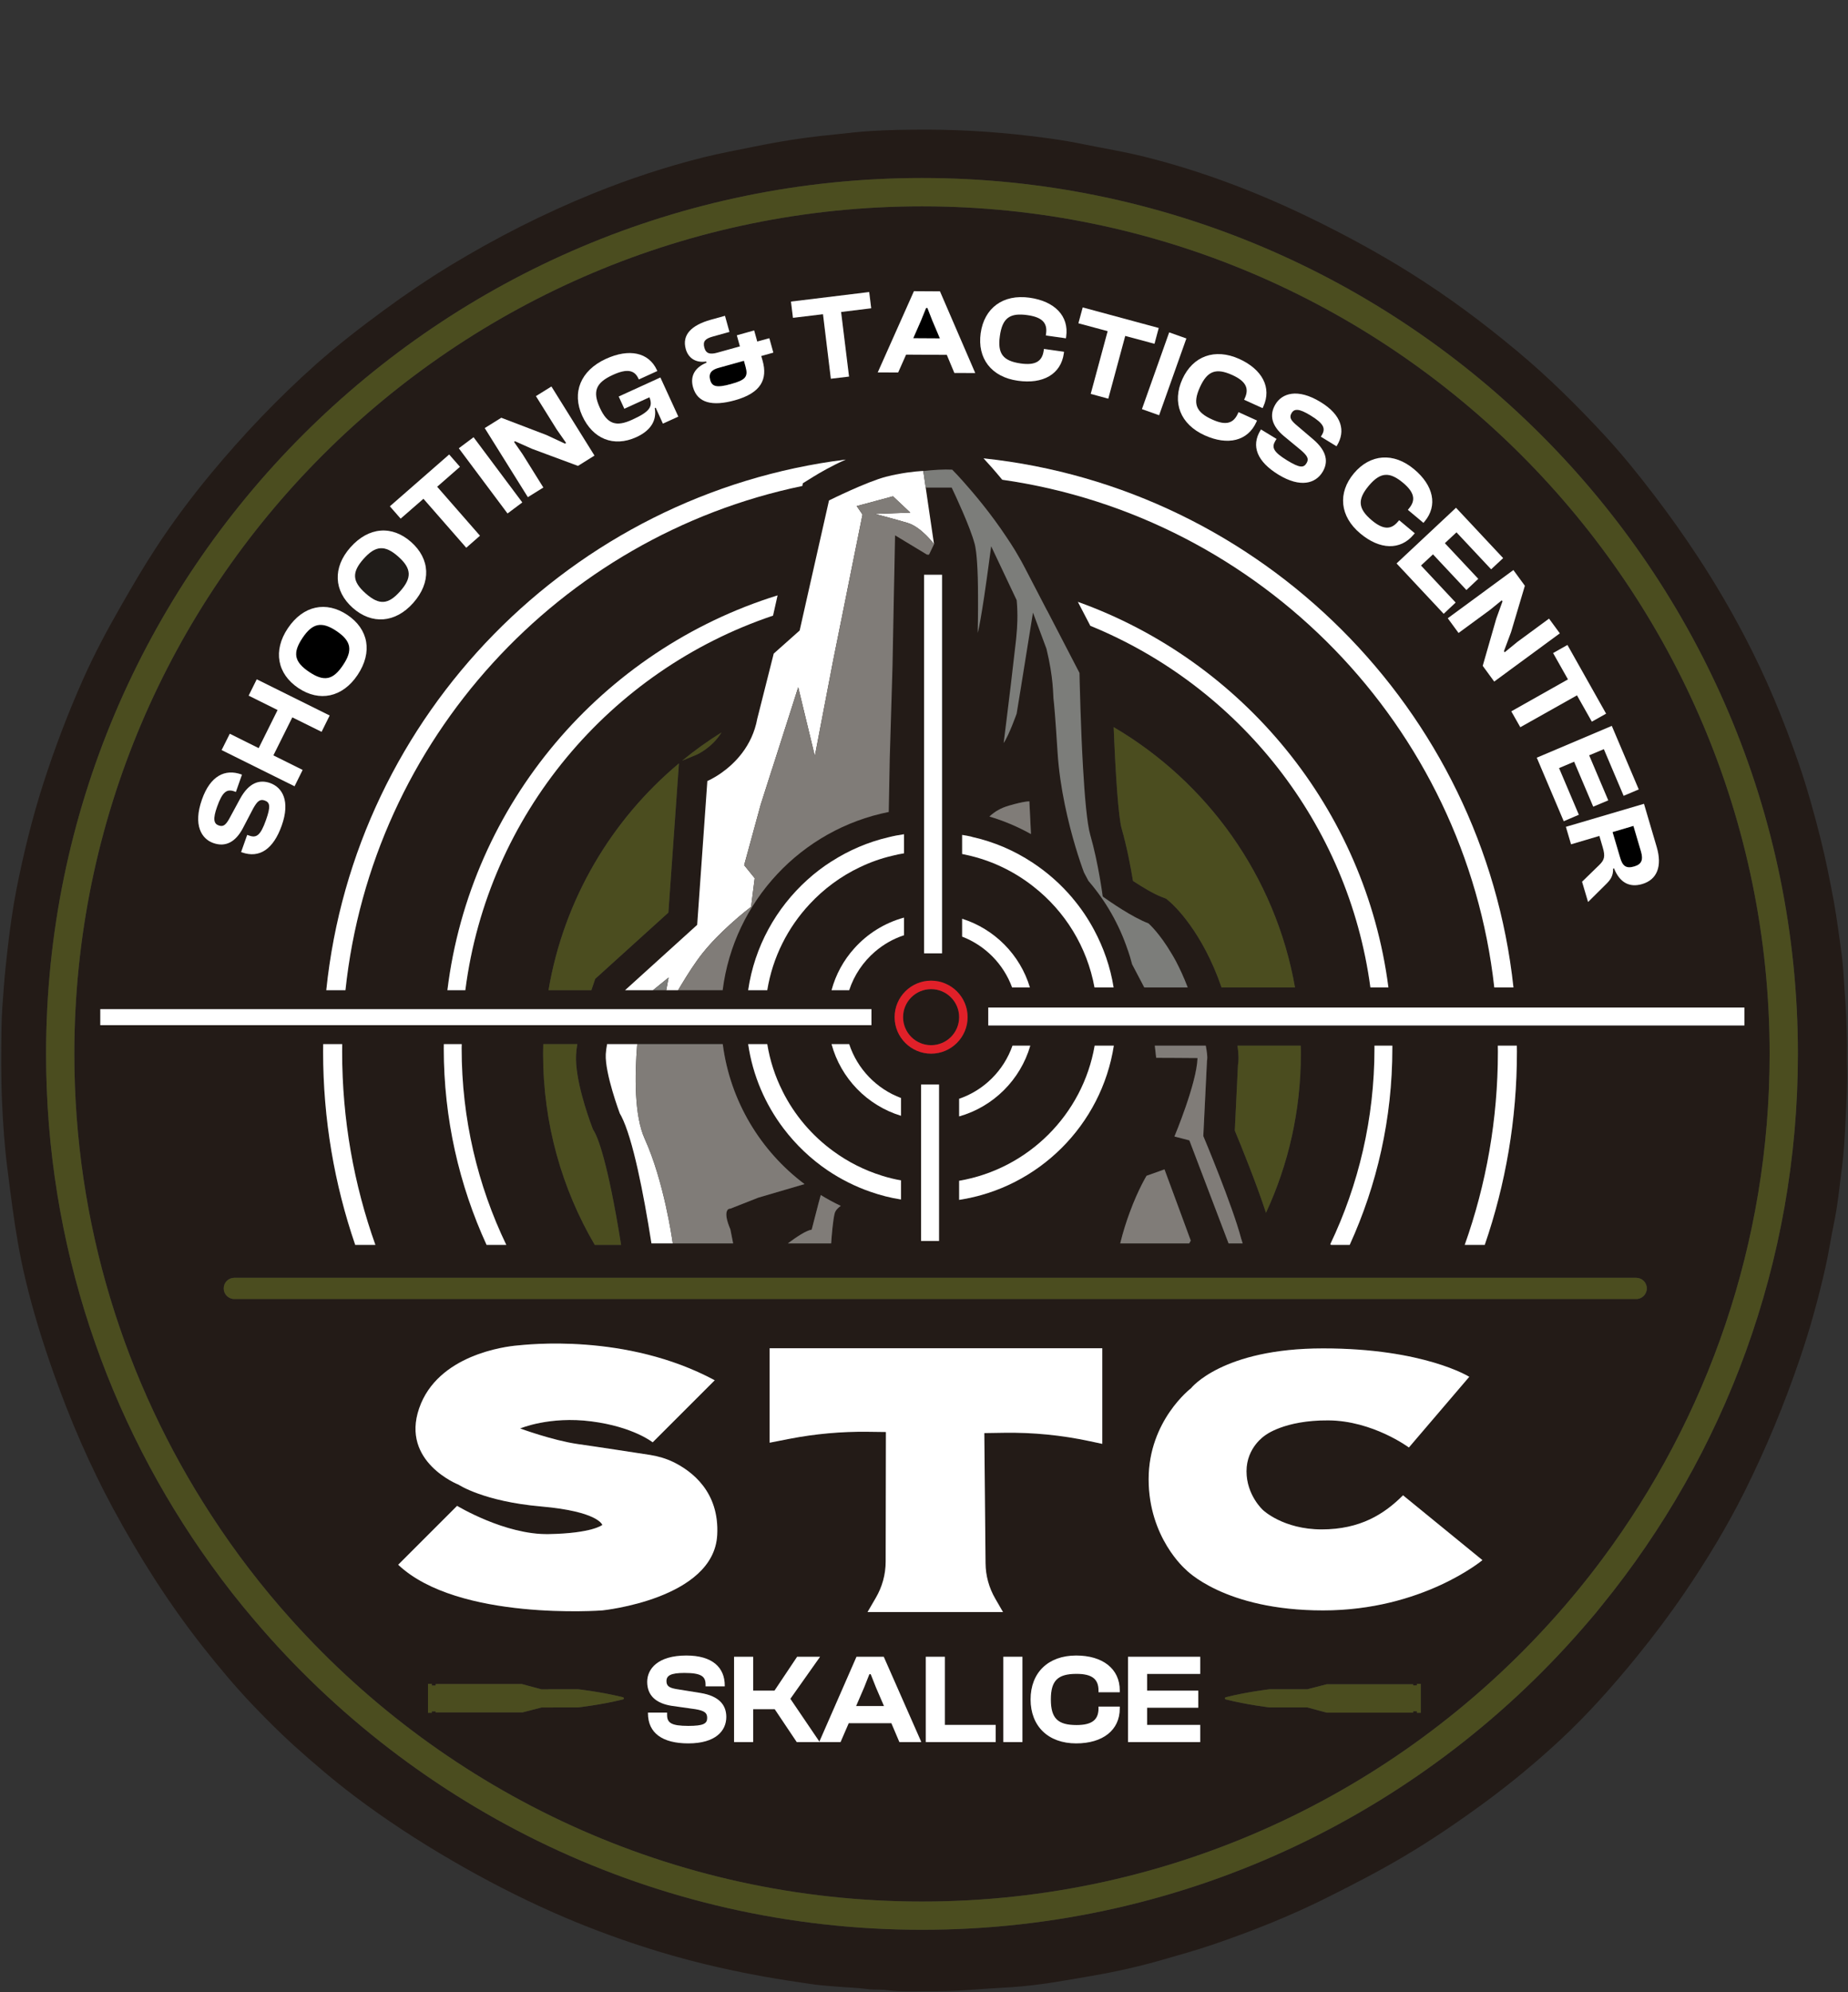 <svg xmlns="http://www.w3.org/2000/svg" xmlns:xlink="http://www.w3.org/1999/xlink" xmlns:serif="http://www.serif.com/" width="100%" height="100%" viewBox="0 0 1000 1078" xml:space="preserve" style="fill-rule:evenodd;clip-rule:evenodd;stroke-linejoin:round;stroke-miterlimit:2;"><rect x="0" y="0" width="1000" height="1078" fill="#333333" stroke="none"/><rect id="Kruhov&#xE9;-logo-pln&#xE1;-barva--zelen&#xE1;-" serif:id="Kruhov&#xE9; logo pln&#xE1; barva (zelen&#xE1;)" x="0.666" y="0.178" width="998.883" height="1077.49" style="fill:none;"></rect><g id="Vrstva-1" serif:id="Vrstva 1"></g><g><path d="M867.055,868.497c-2.25,2.875 -4.625,5.708 -7.042,8.5c-86.958,102.333 -216.583,167.333 -361.083,167.333c-144.542,0 -274.125,-65 -361.084,-167.333c-8.291,-9.667 -16.125,-19.667 -23.541,-30c-56.209,-77.917 -89.375,-173.5 -89.375,-276.667c-0,-261.333 212.625,-474 474,-474c261.333,0 473.958,212.667 473.958,474c-0,112.875 -39.667,216.667 -105.833,298.167m132.375,-292c-0.125,-3.417 -0,-6.834 -0,-10.25l0.041,-0c-0.125,-5.584 -0.25,-11.125 -0.458,-16.709c-0.25,-5 -0.583,-10 -0.958,-15c-0.417,-6.083 -0.667,-12.166 -1.5,-18.208c-1.334,-9.375 -2.459,-18.792 -4.167,-28.167c-2.125,-11.458 -4.375,-22.875 -7.208,-34.208c-3.5,-13.917 -7.334,-27.708 -12,-41.25c-8.084,-23.417 -17.542,-46.25 -29.042,-68.167c-7.75,-14.791 -16.167,-29.208 -25.333,-43.125c-7.375,-11.25 -15.125,-22.208 -23.292,-32.916c-8.583,-11.25 -17.458,-22.334 -27.083,-32.75c-14.959,-16.167 -30.625,-31.709 -47.625,-45.875c-18.334,-15.292 -37.459,-29.542 -57.709,-42.209c-16.416,-10.291 -33.416,-19.541 -50.791,-28.125c-29.959,-14.791 -60.959,-26.75 -93.459,-34.833c-10.583,-2.625 -21.333,-4.375 -32,-6.542c-12.291,-2.541 -24.708,-4.166 -37.208,-5.458c-10.667,-1.083 -21.375,-1.875 -32.125,-2.25c-10.542,-0.417 -21.167,-0.333 -31.75,-0.167c-4.625,0.084 -9.292,0.334 -13.958,0.584c-6.792,0.375 -13.542,1.208 -20.292,1.916c-5,0.5 -10,1.042 -14.958,1.709c-9.584,1.25 -19.125,2.958 -28.584,4.875c-9.125,1.875 -18.291,3.541 -27.333,5.791c-20.333,5.084 -40.208,11.667 -59.667,19.542c-26.833,10.875 -52.541,23.958 -77.25,38.958c-12.375,7.542 -24.416,15.709 -36.125,24.334c-12.583,9.208 -24.875,18.791 -36.583,29.125c-20.542,18.291 -39.458,38.166 -57,59.333c-10.75,13 -20.833,26.5 -30.042,40.667c-6.375,9.75 -12.208,19.833 -18.041,29.958c-7.667,13.333 -14.959,26.917 -21.209,41.042c-8.083,18.208 -15.125,36.791 -21.25,55.791c-6.041,18.75 -10.708,37.875 -14.541,57.209c-2.125,10.916 -3.625,21.916 -4.875,32.916c-0.75,6.584 -1.459,13.167 -1.959,19.792c-0.583,7.5 -1.208,15 -1.291,22.542c-0.167,13.291 -0.292,26.583 0.291,39.875c0.542,11.958 1.334,23.958 2.875,35.875c0.917,7.083 1.75,14.208 2.75,21.291c1.792,12.959 3.917,25.834 6.959,38.584c4.083,17.25 9.333,34.166 15.25,50.875c8.916,25.208 19.458,49.708 32.166,73.291c14.084,26.084 29.875,51.042 48.167,74.375c8.792,11.167 17.833,22.042 27.625,32.292c7.208,7.5 14.542,14.875 22.25,21.875c10.542,9.458 21.333,18.708 32.625,27.25c16.875,12.75 34.625,24.333 52.917,34.958c17.833,10.375 36.125,19.834 55,28.167c15.75,6.958 31.833,13.042 48.166,18.333c21.459,7 43.375,12.25 65.584,16.25c8.25,1.459 16.583,2.75 24.875,3.959c4.458,0.666 8.916,1.041 13.375,1.375c5.875,0.541 11.833,0.625 17.666,1.416c3.584,0.5 7.167,0.084 10.709,0.584c7.166,0.958 14.375,0.625 21.5,0.583c6.958,0 13.958,0 20.958,-0.583c8.375,-0.625 16.792,-1.084 25.167,-1.625c14.541,-0.959 28.791,-3.625 43.041,-6.084c13.042,-2.25 26,-5.125 38.709,-8.833c8.791,-2.542 17.625,-4.958 26.291,-7.917c21.542,-7.333 42.667,-15.708 63.042,-25.958c13.792,-6.917 27.458,-13.958 40.75,-21.833c15.167,-8.959 29.667,-18.875 43.833,-29.25c14.334,-10.542 28,-21.875 41,-33.959c15,-13.958 28.542,-29.25 41.459,-45.125c9.041,-11.125 17.666,-22.583 25.75,-34.458c12.041,-17.667 23.083,-35.917 32.625,-55.042c11.5,-23.166 21.375,-46.958 29.708,-71.458c5.583,-16.292 10.125,-32.875 13.917,-49.667c1.791,-7.875 2.916,-15.875 4.583,-23.75c2.042,-9.666 2.958,-19.458 4.208,-29.208c1.209,-9.042 1.709,-18.208 2.125,-27.292c0.417,-9.708 1.084,-19.375 0.709,-29.041" style="fill:#231b17;fill-rule:nonzero;"></path><path d="M216.513,319.997c-6.417,7.25 -11.333,7.625 -18.667,1.125c-7.333,-6.5 -7.541,-11.417 -1.125,-18.667c6.417,-7.208 11.459,-7.75 18.792,-1.25c7.333,6.5 7.417,11.583 1,18.792Z" style="fill:#201c19;"></path><path d="M185.596,359.997c-5.375,8.041 -10.208,9.083 -18.333,3.625c-8.125,-5.459 -9,-10.292 -3.625,-18.334c5.375,-8.041 10.333,-9.25 18.458,-3.791c8.125,5.458 8.875,10.5 3.5,18.5Z"></path><path d="M395.555,207.83c-7.75,2.167 -10.25,1.417 -11.25,-2.167c-1.042,-3.75 0.833,-5.583 4.5,-6.583l13.75,-3.833l0.875,3.166c1.541,5.459 0.041,7.25 -7.875,9.417Z"></path><path d="M494.18,183.038l4.208,-9.583l2.75,-6.792l0.708,0l2.667,6.834l4.083,9.625l-14.416,-0.084Z"></path><path d="M884.263,468.914c-4.416,1.292 -6.291,-0.333 -7.583,-4.833l-4.083,-13.792l11.291,-3.333l4.084,13.833c1.291,4.458 0.458,6.917 -3.709,8.125Z"></path><path d="M463.263,923.247l4.333,-10.042l2.834,-7.167l0.75,0l2.833,7.167l4.333,10.042l-15.083,-0Z" style="fill:#231b17;"></path><path d="M498.931,111.662c252.917,-0 458.667,205.75 458.667,458.666c-0,102.334 -33.667,196.917 -90.542,273.334c-8.583,11.541 -17.708,22.666 -27.333,33.333c-84,93.292 -205.667,152.042 -340.792,152.042c-135.125,-0 -256.833,-58.75 -340.833,-152.042c-16.042,-17.792 -30.708,-36.875 -43.792,-57.042c-46.833,-71.875 -74.083,-157.625 -74.083,-249.625c-0,-252.916 205.792,-458.666 458.708,-458.666Zm-114.291,61.375c-10.5,2.958 -15.667,8.125 -13.542,15.875c1.333,4.666 5.208,7.625 11.042,6.708l0.166,0.667c-5.958,2.416 -9.041,6.958 -7.291,13.25c2.375,8.541 10.416,10.458 22.625,7.083c14.375,-4 17.75,-11.542 15.041,-21.333l-0.75,-2.625l6.542,-1.834l-2.167,-7.791l-6.541,1.791l-1.667,-6l-9.375,2.625l1.667,6l-12.292,3.417c-3.667,1 -6.042,0.667 -6.958,-2.708c-0.959,-3.5 0.541,-4.917 4.583,-6.042l9,-2.5l-2.417,-8.708l-7.666,2.125Zm115.416,138l0,204.875l9.709,-0l-0,-204.875l-9.709,-0Zm-390.75,121.583c-4.958,13.958 -0.166,21.375 6.084,23.583c6.75,2.417 12.041,-0.666 15.875,-7.708l5.791,-11.083c2.25,-4 3.709,-5.084 6.209,-4.209c2.791,1 3.333,3.125 0.666,10.584c-2.958,8.416 -5.208,9.791 -9.041,8.416l-1.125,-0.375l-3.292,9.292l0.375,0.125c9.667,3.458 17.125,-1.875 21.583,-14.458c4.709,-13.209 0.459,-20.625 -6.291,-23.042c-5.709,-2 -11.417,-0.25 -16.209,8.5l-5.958,11c-1.875,3.25 -3.208,4.333 -5.625,3.458c-2.667,-0.916 -3.25,-3.458 -0.875,-10.125c2.917,-8.25 5.333,-9.708 9.292,-8.333l0.875,0.333l3.291,-9.375l-0.375,-0.125c-8.75,-3.125 -16.75,0.75 -21.25,13.542Zm532.667,-249.417l-9.292,-3.333l-14.75,41.542l9.292,3.291l14.75,-41.5Zm28.625,11.042c-13.25,-5.958 -25.125,-1.542 -30.792,10.958c-5.666,12.542 -1.166,24.375 12.084,30.375c12.5,5.667 23.291,3.084 27.916,-7.125l0.375,-0.875l-10,-4.541l-0.375,0.875c-2.416,5.291 -6.541,6.458 -13.833,3.125c-8.833,-3.959 -10.708,-8.584 -6.667,-17.5c4.042,-8.917 8.75,-10.542 17.542,-6.584c7.333,3.334 9.167,7.209 6.792,12.459l-0.417,0.916l10,4.542l0.417,-0.917c4.625,-10.166 -0.584,-20.041 -13.042,-25.708Zm139.917,371.625c0.041,1.083 0.041,2.208 0.041,3.292c0,36.666 -6.333,71.833 -17.958,104.541l10.833,0c11.292,-32.791 17.417,-67.958 17.417,-104.541c-0,-1.084 -0,-2.209 -0.042,-3.292l-10.291,0Zm-287.459,-103.208c13.459,2.916 25.834,8.916 36.292,17.208c16.917,13.25 28.917,32.5 32.917,54.5l10.333,0c-1.75,-11.083 -5.375,-21.542 -10.542,-31.083c-3.25,-6.167 -7.166,-11.917 -11.666,-17.209l-0,-0.041c-6.25,-7.417 -13.584,-13.917 -21.709,-19.25c-9.833,-6.5 -20.833,-11.25 -32.666,-13.875l-0,-0.042c-1.75,-0.417 -3.542,-0.792 -5.375,-1.042l-0,10.334c0.791,0.166 1.625,0.291 2.416,0.5Zm-102.291,-140.459c-94.834,29.459 -166.292,112.584 -178.667,213.667l9.708,0c12.125,-94.875 78.25,-173.083 166.5,-202.708l2.459,-10.959Zm-217.625,351.5c-11.667,-32.708 -18,-67.875 -18,-104.541c-0,-1.375 -0,-2.75 0.041,-4.125l-10.291,-0c-0.042,1.375 -0.042,2.75 -0.042,4.125c-0,36.583 6.125,71.75 17.375,104.541l10.917,0Zm286.041,-211.916l0,-10.334c-2.803,0.407 -5.567,0.932 -8.292,1.615l-0.001,0.054c-11.042,2.584 -21.333,7.042 -30.625,13l-0.042,0c-4.666,2.959 -9.041,6.292 -13.083,9.959c-16.958,15.291 -28.873,36.206 -32.29,59.789l10.333,0c2.917,-17.875 11.142,-33.943 22.959,-46.625c7.677,-8.24 16.882,-15.067 27.166,-19.958c5.588,-2.658 11.483,-4.689 17.625,-6.209c2.051,-0.507 4.125,-0.958 6.25,-1.291Zm31.459,45.083c12.5,4.792 22.416,14.875 27.041,27.5l9.625,0c-5.291,-17.667 -19.125,-31.625 -36.666,-37.167l-0,9.667Zm-192.75,-312.667c-13.75,6.292 -18.542,18.292 -12.834,30.792c5.709,12.5 16.959,17.167 29.25,11.583c8.667,-3.958 11.042,-9.833 10,-15.708l0.5,-0.25l3.917,8.625l8.333,-3.792l-9.708,-21.166l-22.542,10.291l3.042,6.625l13.583,-6.208c2.084,5.208 -0.083,7.917 -9.291,12.125c-8.792,4.042 -13.5,2.417 -17.584,-6.5c-4.041,-8.875 -2.083,-13.542 7,-17.708c7.709,-3.542 11.792,-2.709 13.917,1.958l0.25,0.458l9.958,-4.541l-0.208,-0.5c-4.417,-9.625 -15.042,-11.834 -27.583,-6.084Zm440.958,732.709l-0,-15.667l-2.125,0l-0,0.833l-2.042,0l0,-0.625l-46.75,0l-10.5,2.709l-20.416,-0c-0,-0 -12,1.375 -23.584,4.291c-0.375,0.084 -0.625,0.334 -0.625,0.625c0,0.292 0.25,0.542 0.625,0.625c11.584,2.917 23.584,4.292 23.584,4.292l20.416,0l10.5,2.833l46.75,0l0,-0.75l2.042,0l-0,0.834l2.125,-0Zm-512.583,-690.292l-7.917,5.917l26.292,35.333l7.916,-5.917l-26.291,-35.333Zm562.708,297.75c-16.208,-150.5 -136.208,-270.333 -286.75,-286.333c2.583,2.75 6.083,6.708 10.125,11.583c140.083,20.042 250.542,133.292 266.25,274.75l10.375,0Zm-315.125,35.833c10.875,0 19.75,-8.875 19.75,-19.75c-0,-10.916 -8.875,-19.75 -19.75,-19.75c-10.875,0 -19.75,8.834 -19.75,19.75c-0,10.875 8.875,19.75 19.75,19.75Zm-260.792,-324.25l-32.083,28.042l5.833,6.667l12.334,-10.75l23.166,26.5l7.417,-6.5l-23.167,-26.5l12.334,-10.792l-5.834,-6.667Zm-87.291,94.042c-8.125,12.125 -5.75,24.667 5.666,32.333c11.417,7.667 23.917,5.084 32.042,-7.041c8.292,-12.375 5.917,-24.875 -5.5,-32.5c-11.417,-7.667 -23.875,-5.167 -32.208,7.208Zm493.708,565.875l-0,-9.292l-39.083,0l-0,46.167l39.083,0l-0,-9.292l-28.75,0l-0,-9.291l27.708,-0l0,-9.25l-27.708,-0l-0,-9.042l28.75,0Zm-459.833,-609.667c-9.709,10.917 -9.042,23.625 1.25,32.75c10.291,9.125 23,8.25 32.708,-2.666c9.875,-11.167 9.167,-23.834 -1.125,-32.959c-10.292,-9.125 -22.958,-8.291 -32.833,2.875Zm272.625,217.042c-5.75,6.375 -10,14.083 -12.292,22.625l9.542,0c2.666,-8.167 7.541,-15.333 13.875,-20.792c4.583,-3.958 9.916,-7.041 15.791,-8.958l0,-9.542c-10.541,2.875 -19.833,8.75 -26.916,16.667Zm-67.042,152.042c-2.125,-5 -2.417,-7.792 -2.042,-9.334c0.417,-2.041 2.042,-1.875 2.042,-1.875l15.125,-5.958l25,-7.333c-23.75,-17.834 -40.25,-44.834 -44.25,-75.75l-62.583,-0c-0.375,2.041 -0.625,3.916 -0.709,5.5c-0.5,10.416 7.584,32 7.584,32c0.25,0.416 0.458,0.833 0.708,1.291l0.042,0.042c6.333,12.25 12.125,41.958 16.375,69l44.208,0l-1.5,-7.583Zm238.083,-177c1.75,1.541 17.209,15.583 27.709,46.083l39.75,0c-10.584,-60.042 -47.375,-111.083 -98.125,-140.875c1,25.583 2.583,48.917 4.333,54.958c2.917,10.167 4.958,21.167 6.125,28.292c5.042,3.292 11.125,6.958 15.208,8.542l2.792,1.083l2.208,1.917Zm180.084,-186.25l-25.5,-27.25l-32.167,30.125l25.5,27.25l6.458,-6.084l-18.75,-20.041l6.5,-6.042l18.084,19.292l6.416,-6.042l-18.083,-19.292l6.292,-5.875l18.75,20l6.5,-6.041Zm-278,139.833c7.875,2.333 15.416,5.542 22.5,9.5l-0.875,-17.708c-0,-0 -2.459,-0.167 -10.959,2.291c-4.625,1.334 -7.75,3.25 -10.666,5.917Zm-481.125,104.25l-0,8.667l417.291,-0l0,-8.667l-417.291,0Zm266.083,63.667c-2.208,-5.834 -9.25,-25.875 -8.625,-38.792c0.083,-1.833 0.333,-3.833 0.667,-5.958l-18.417,-0c-0.042,1.75 -0.083,3.541 -0.083,5.291c-0,37.709 10.166,73.042 27.958,103.375l14.25,0c-7.458,-46.625 -12.958,-58.708 -14.5,-61.291l-0.75,-1.292l-0.5,-1.333Zm548.75,-223.584l-20.917,-37.166l-7.75,4.375l8.042,14.25l-30.667,17.291l4.875,8.584l30.667,-17.25l8.042,14.25l7.708,-4.334Zm-682.167,149.667c14.375,-135.583 115.834,-245.583 247.209,-272.875l0.333,-1.5l6.042,-3.75c2.916,-1.792 9.5,-5.667 17.166,-9.042c-148.333,18.459 -265.75,137.917 -281.125,287.167l10.375,0Zm699.834,-108.667l-14.584,-34.375l-40.583,17.209l14.583,34.375l8.167,-3.5l-10.708,-25.25l8.166,-3.459l10.334,24.334l8.125,-3.417l-10.334,-24.375l7.959,-3.333l10.708,25.25l8.167,-3.459Zm-61.625,-110.208l-6.209,-8.5l-35.5,26.083l5.834,7.959l17.125,-12.584l6.25,-5.083l0.416,0.542l-3.375,9.375l-7.333,25.541l6.208,8.5l35.5,-26.083l-5.833,-7.958l-17.125,12.583l-6.875,5.625l-0.417,-0.583l3.875,-10.375l7.459,-25.042Zm-239.25,-150.625l-2.334,8.583l15.834,4.25l-9.167,33.959l9.5,2.583l9.167,-33.958l15.833,4.25l2.292,-8.542l-41.125,-11.125Zm-314.625,59.708l-8.959,5.584l23.334,37.375l8.375,-5.209l-11.25,-18.041l-4.625,-6.667l0.583,-0.333l9.125,4.083l24.917,9.25l8.916,-5.583l-23.291,-37.375l-8.375,5.208l11.25,18.042l5.083,7.291l-0.625,0.375l-10.042,-4.666l-24.416,-9.334Zm167.958,439.375c-2.917,0.375 -8.375,4.042 -12.875,7.417l23.417,0c0.25,-4 0.916,-12.958 1.958,-16.458c0.042,-0.167 0.125,-0.292 0.167,-0.459c0.541,-1.25 1.708,-2.416 3.083,-3.375c-3.708,-1.75 -7.333,-3.708 -10.833,-5.875c-0.917,3.375 -1.792,6.542 -2.459,9.25c-1.5,5.667 -2.458,9.5 -2.458,9.5Zm293.375,-409.25c-8.792,10.542 -7.625,23.209 3.5,32.5c10.542,8.834 21.625,9.209 28.792,0.667l0.666,-0.792l-8.416,-7.041l-0.667,0.75c-3.708,4.458 -8,4.458 -14.167,-0.709c-7.375,-6.208 -7.958,-11.125 -1.666,-18.666c6.291,-7.5 11.25,-7.792 18.666,-1.584c6.125,5.167 6.875,9.375 3.167,13.792l-0.625,0.792l8.417,7.041l0.625,-0.75c7.208,-8.583 4.833,-19.5 -5.667,-28.25c-11.125,-9.333 -23.792,-8.291 -32.625,2.25Zm163.875,202.125l-6.875,-23.333l-42.25,12.458l2.792,9.459l15.333,-4.542l1.833,6.25c1.459,4.917 0.834,6.833 -1.916,9.5l-9.292,9.042l3.25,10.958l9.542,-9.458c2.5,-2.459 4.083,-4.5 4,-8.584l0.5,-0.166c3.083,7.75 8.375,10.5 15.25,8.5c8.083,-2.417 10.916,-9.667 7.833,-20.084Zm-448.542,175.084c7.125,4.791 14.834,8.666 23.084,11.541l0.041,0c5.292,1.875 10.834,3.292 16.5,4.167l0,-10.333c-3.5,-0.625 -6.916,-1.459 -10.208,-2.5c-9.542,-2.959 -18.417,-7.459 -26.292,-13.209c-11.666,-8.458 -21.208,-19.666 -27.666,-32.666l-0,-0.042c-3.959,-7.833 -6.75,-16.375 -8.209,-25.333l-10.333,-0c2.458,16.958 9.25,32.583 19.167,45.666c6.666,8.792 14.75,16.5 23.916,22.709Zm86.834,-88.167l-0,9.708l409.166,0l0,-9.708l-409.166,0Zm95.375,87.583l-9.709,3.459c0,-0 -4.541,7.416 -9.041,19.666c-1.834,4.917 -3.667,10.625 -5.209,16.917l37.334,0l0.833,-1.5l-5.667,-15.417l-8.541,-23.125Zm41.541,37.667c-4.666,-17.958 -20.541,-55.708 -20.541,-55.708l2,-40.875c-0,-0 0.625,-1.334 -0.667,-8.042l-27.583,0l0.75,6.583l10.666,0.042l11.709,0.083c-0.417,13.667 -12.5,42.459 -12.5,42.459l8.083,2.083l21.208,55.75l7.625,0c-0.375,-1.375 -0.75,-2.375 -0.75,-2.375Zm-547.333,-273.417l-4.417,8.834l39.459,19.583l4.375,-8.833l-15.834,-7.875l10.25,-20.584l15.834,7.834l4.375,-8.834l-39.459,-19.583l-4.375,8.833l15.667,7.792l-10.25,20.625l-15.625,-7.792Zm428.917,545.667l-0,-46.167l-10.334,0l0,46.167l10.334,0Zm166.583,-269.417c0.167,0.125 0.292,0.25 0.458,0.375l10.042,0c14.792,-32.416 23.083,-68.416 23.083,-106.333l0,-1.5l-9.666,0l-0,1.5c-0,37.875 -8.584,73.833 -23.917,105.958Zm-269.875,-108.291c5,18.5 19.292,33.208 37.583,38.791l0,-9.625c-13.208,-4.916 -23.625,-15.708 -28.041,-29.166l-9.542,-0Zm-82.583,-151.917c-36.584,30.583 -62.292,73.708 -70.584,122.75l23.209,0c0.291,-0.875 0.5,-1.542 0.666,-2l1.417,-4.167l39.583,-35.833l5.709,-80.75Zm127.166,-255.542l-19.583,43.959l11.042,0.041l4.291,-9.666l22.042,0.125l4.083,9.791l11.292,0.042l-19.083,-44.208l-14.084,-0.084Zm221.417,713.917c53.75,0 86.208,-27.208 86.208,-27.208l-42.958,-35.084c-10.208,10.209 -23.167,18.459 -44.042,18.459c-20.833,-0 -31.75,-10.459 -31.75,-10.459c0,0 -8.916,-8 -8.916,-21c-0,-13.041 10,-19.375 10,-19.375c-0,0 10.25,-8.333 34.333,-8.166c24.042,0.166 43.542,14.666 43.542,14.666l32.666,-38.25c0,0 -24.416,-15.375 -79.083,-15.375c-54.708,0 -71.5,21.584 -71.5,21.584c-0,-0 -22.917,17.458 -22.917,49.208c0,31.75 20,48.792 20,48.792c0,-0 20.625,22.208 74.417,22.208Zm-123.625,-305.625c-6.417,37.292 -36,66.75 -73.333,73.125l-0,10.333c42.958,-6.541 77.041,-40.541 83.708,-83.458l-10.375,0Zm-122.917,306.542l73.334,-0l-4.209,-7.292c-3.375,-5.833 -5.208,-12.417 -5.25,-19.167l-0.666,-70.416l10.625,-0.167c15.666,-0.25 31.291,1.292 46.583,4.583l6.625,1.417l-0,-51.75l-180,0l-0,51.125l10.625,-2.083c13.958,-2.709 28.167,-4 42.375,-3.834l9.917,0.125l-0.125,70.125c-0,6.917 -1.875,13.709 -5.375,19.667l-4.459,7.667Zm-176.625,-57.167c31.084,2.708 33.125,10 33.125,10c0,0 -5.416,4.542 -29.041,4.958c-23.584,0.459 -49.542,-15.291 -49.542,-15.291l-31.875,31.875c32.417,30.625 110.458,24.708 110.458,24.708c0,0 60.375,-6.125 62.167,-40.833c1.25,-23.375 -13.792,-34.584 -23.75,-39.459c-3.958,-1.916 -8.167,-3.125 -12.5,-3.833c-8.5,-1.292 -28.333,-4.375 -39.292,-5.917c-13.541,-1.958 -31.083,-8.416 -31.083,-8.416c-0,-0 15.875,-6.792 38.583,-3.834c22.667,2.917 33.125,11.334 33.125,11.334l33.584,-33.584c-48.125,-25.875 -102.334,-19.208 -106.875,-18.833c-6.292,0.542 -43.125,5 -53.084,34.042c-10,29.041 21.334,41.291 21.334,41.291c-0,0 13.583,9.084 44.666,11.792Zm592.584,-112.25c3.166,0 5.75,-2.583 5.75,-5.75c-0,-3.208 -2.584,-5.75 -5.75,-5.75l-758.584,0c-3.208,0 -5.75,2.542 -5.75,5.75c0,3.167 2.542,5.75 5.75,5.75l758.584,0Zm-398.709,239.75l11.875,0l-20.333,-46.167l-14.75,0l-20.083,45.917l-15.709,-23.167l16.084,-22.75l-12.417,0l-12.25,18.334l-11.542,-0l0,-18.334l-10.333,0l-0,46.167l10.333,0l0,-17.792l11.667,0l11.917,17.792l23.708,0l4.417,-10.208l23.083,-0l4.333,10.208Zm-16.333,-784.708l-42.333,5.166l1.083,8.792l16.25,-1.958l4.25,34.916l9.833,-1.166l-4.291,-34.959l16.291,-2l-1.083,-8.791Zm199.292,407.833c0.708,4.833 0.708,8.125 0.25,10.625l-1.709,35.333c3.417,8.209 11.709,28.667 16.875,44.5c12.125,-26.125 18.875,-55.291 18.875,-86c0,-1.5 0,-2.958 -0.083,-4.458l-34.208,0Zm-138.959,-385.583c-1.916,13.625 5.75,23.75 20.125,25.75c13.625,1.958 23.25,-3.584 24.834,-14.667l0.125,-1l-10.875,-1.542l-0.125,1c-0.834,5.709 -4.459,8 -12.417,6.875c-9.583,-1.375 -12.667,-5.25 -11.292,-14.958c1.375,-9.708 5.417,-12.583 15,-11.208c7.959,1.125 10.834,4.291 10,10.041l-0.125,0.959l10.875,1.541l0.125,-0.958c1.584,-11.083 -6.208,-19.083 -19.75,-21c-14.375,-2.042 -24.583,5.542 -26.5,19.167Zm-161.541,231.375l7.916,-3.292c0.334,-0.125 8.334,-3.792 13.375,-12c-7.416,4.625 -14.541,9.708 -21.291,15.292Zm139,259.916l-0,-84.666l-9.709,-0l0,84.666l9.709,0Zm-171.167,248.125c0.375,-0.083 0.667,-0.333 0.667,-0.625c-0,-0.291 -0.292,-0.5 -0.667,-0.625c-11.875,-2.916 -24.167,-4.291 -24.167,-4.291l-15.958,-0l-0,0.041l-3.833,0l-10.542,-2.833l-0,-0.042l-46.708,0l-0,0.792l-2.084,0l0,-0.875l-2.083,0l-0,15.667l2.083,-0l0,-0.792l2.084,0l-0,0.583l46.708,0l-0,0.042l10.542,-2.708l6.291,-0l0,-0.042l13.5,0c0,0 12.292,-1.375 24.167,-4.292Zm-63,-246c-15.5,-32.208 -24.167,-68.291 -24.167,-106.333c0,-0.792 0,-1.542 0.042,-2.333l-9.667,-0c-0.041,0.791 -0.041,1.541 -0.041,2.333c-0,37.917 8.291,73.917 23.166,106.333l10.667,0Zm331.958,242.084l0,-1c0,-11.709 -9.25,-18.875 -23.583,-18.875c-15.208,-0 -24.667,9.333 -24.667,23.75c0,14.416 9.459,23.791 24.667,23.791c14.417,0 23.583,-7.166 23.583,-18.875l0,-1.041l-11.5,-0l0,1.041c0,6.042 -3.458,8.959 -11.875,8.959c-10.125,-0 -13.916,-3.584 -13.916,-13.875c-0,-10.25 3.791,-13.834 13.916,-13.834c8.417,0 11.875,2.875 11.875,8.959l0,1l11.5,-0Zm-233.458,27.666c14.708,0 20.542,-6.75 20.542,-14.291c-0,-6.334 -3.709,-11.334 -14.042,-13l-12.958,-2.084c-3.875,-0.666 -5.375,-1.666 -5.375,-4.333c-0,-2.958 2.25,-4.417 9.708,-4.417c9.167,0 11.458,1.875 11.458,6.292l0,0.958l10.375,0l0,-0.416c0,-9.709 -6.583,-16.25 -20.791,-16.25c-15.5,-0 -21.167,7.291 -21.167,14.25c-0,7.5 4.875,11.625 13.167,12.958l12.958,1.833c4.75,0.834 6.333,1.875 6.333,4.709c0,3.083 -1.916,4.333 -10.208,4.333c-9.375,0 -11.5,-1.708 -11.5,-6l-0,-1.208l-10.333,-0l-0,0.375c-0,10.75 7.875,16.291 21.833,16.291Zm166.333,-0.708l0,-9.292l-27.5,0l0,-36.875l-10.333,0l-0,46.167l37.833,0Zm51.209,-604.083c80.333,32.833 139.625,106.875 151.541,195.708l9.75,0c-12.458,-96.667 -78.916,-176.708 -168.041,-208.667c2.416,4.625 4.708,9 6.75,12.959Zm100.25,-120c-3.75,6.125 -1.834,11.916 4.25,17.125l9.625,7.958c3.458,3.042 4.25,4.667 2.833,6.958c-1.542,2.542 -3.708,2.584 -10.458,-1.541c-7.625,-4.667 -8.5,-7.125 -6.375,-10.625l0.625,-1l-8.417,-5.125l-0.208,0.333c-5.375,8.75 -1.709,17.167 9.666,24.125c11.959,7.292 20.084,4.708 23.834,-1.417c3.166,-5.166 2.625,-11.125 -4.959,-17.625l-9.541,-8.125c-2.792,-2.458 -3.542,-4 -2.209,-6.208c1.459,-2.417 4.042,-2.458 10.125,1.25c7.459,4.542 8.375,7.208 6.167,10.792l-0.458,0.791l8.458,5.167l0.208,-0.333c4.834,-7.917 2.709,-16.542 -8.833,-23.584c-12.625,-7.708 -20.875,-4.583 -24.333,1.084Zm-171.25,385.5c18.541,-5.25 33.166,-19.834 38.5,-38.292l-9.625,0c-4.709,13.458 -15.375,24.125 -28.875,28.75l-0,9.542Z" style="fill:#231b17;"></path></g><g><g><path d="M336.096,673.705l-14.25,0c-17.791,-30.333 -27.958,-65.667 -27.958,-103.375c-0,-1.75 0.042,-3.542 0.083,-5.292l18.417,0c-0.333,2.125 -0.583,4.125 -0.667,5.959c-0.625,12.916 6.417,32.958 8.625,38.791l0.5,1.334l0.75,1.291c1.542,2.584 7.042,14.667 14.5,61.292" style="fill:#4b4d1f;fill-rule:nonzero;"></path><path d="M367.388,413.122l-5.708,80.75l-39.584,35.833l-1.416,4.167c-0.167,0.458 -0.375,1.125 -0.667,2l-23.208,-0c8.291,-49.042 34,-92.167 70.583,-122.75" style="fill:#4b4d1f;fill-rule:nonzero;"></path><path d="M390.43,396.372c-5.042,8.208 -13.042,11.875 -13.375,12l-7.917,3.291c6.75,-5.583 13.875,-10.666 21.292,-15.291" style="fill:#4b4d1f;fill-rule:nonzero;"></path><path d="M700.763,534.372l-39.75,-0c-10.5,-30.5 -25.958,-44.542 -27.708,-46.084l-2.209,-1.916l-2.791,-1.084c-4.084,-1.583 -10.167,-5.25 -15.209,-8.541c-1.166,-7.125 -3.208,-18.125 -6.125,-28.292c-1.75,-6.042 -3.333,-29.375 -4.333,-54.958c50.75,29.791 87.542,80.833 98.125,140.875" style="fill:#4b4d1f;fill-rule:nonzero;"></path><path d="M703.93,570.33c-0,30.708 -6.75,59.875 -18.875,86c-5.167,-15.833 -13.459,-36.292 -16.875,-44.5l1.708,-35.333c0.458,-2.5 0.458,-5.792 -0.25,-10.625l34.208,-0c0.084,1.5 0.084,2.958 0.084,4.458" style="fill:#4b4d1f;fill-rule:nonzero;"></path></g><g><path d="M839.721,876.997c-84,93.292 -205.666,152.042 -340.791,152.042c-135.125,-0 -256.834,-58.75 -340.834,-152.042c-16.041,-17.791 -30.708,-36.875 -43.791,-57.041c-46.834,-71.875 -74.084,-157.625 -74.084,-249.625c0,-252.917 205.792,-458.667 458.709,-458.667c252.916,-0 458.666,205.75 458.666,458.667c0,102.333 -33.666,196.916 -90.541,273.333c-8.584,11.542 -17.709,22.667 -27.334,33.333m-340.791,-780.666c-261.375,-0 -474,212.666 -474,474c-0,103.166 33.166,198.75 89.375,276.666c7.416,10.334 15.25,20.334 23.541,30c86.959,102.334 216.542,167.334 361.084,167.334c144.5,-0 274.125,-65 361.083,-167.334c2.417,-2.791 4.792,-5.625 7.042,-8.5c66.166,-81.5 105.833,-185.291 105.833,-298.166c-0,-261.334 -212.625,-474 -473.958,-474" style="fill:#4b4d1f;fill-rule:nonzero;"></path><path d="M891.138,697.247c-0,3.166 -2.583,5.75 -5.75,5.75l-758.583,-0c-3.209,-0 -5.75,-2.584 -5.75,-5.75c-0,-3.209 2.541,-5.75 5.75,-5.75l758.583,-0c3.167,-0 5.75,2.541 5.75,5.75" style="fill:#4b4d1f;fill-rule:nonzero;"></path><path d="M233.681,912.12l2.082,0l-0,-0.789l46.708,-0l0,0.041l10.542,2.834l3.833,-0l0,-0.043l15.959,0c-0,0 12.291,1.375 24.166,4.292c0.375,0.125 0.667,0.333 0.667,0.625c-0,0.292 -0.292,0.542 -0.667,0.625c-11.875,2.917 -24.166,4.292 -24.166,4.292l-13.5,-0l-0,0.042l-6.292,-0l-10.542,2.708l0,-0.041l-46.708,-0l-0,-0.586l-2.082,0l0,0.792l-2.083,-0l-0,-15.667l2.083,0l0,0.875Z" style="fill:#4b4d1f;"></path><path d="M707.43,923.997l-20.417,-0c-0,-0 -12,-1.375 -23.583,-4.292c-0.375,-0.083 -0.625,-0.333 -0.625,-0.625c-0,-0.292 0.25,-0.542 0.625,-0.625c11.583,-2.917 23.583,-4.292 23.583,-4.292l20.417,0l10.5,-2.708l46.75,0l-0,0.623l2.043,0l-0,-0.833l2.125,0l-0,15.667l-2.125,-0l-0,-0.834l-2.043,0l-0,0.752l-46.75,0l-10.5,-2.833Z" style="fill:#4b4d1f;"></path></g></g><g><path d="M203.138,673.705l-10.917,0c-11.25,-32.792 -17.375,-67.958 -17.375,-104.542c0,-1.375 0,-2.75 0.042,-4.125l10.292,0c-0.042,1.375 -0.042,2.75 -0.042,4.125c-0,36.667 6.333,71.834 18,104.542" style="fill:#fff;fill-rule:nonzero;"></path><path d="M457.68,248.705c-7.667,3.375 -14.25,7.25 -17.167,9.042l-6.042,3.75l-0.333,1.5c-131.375,27.291 -232.833,137.291 -247.208,272.875l-10.375,-0c15.375,-149.25 132.791,-268.709 281.125,-287.167" style="fill:#fff;fill-rule:nonzero;"></path><path d="M818.971,534.372l-10.375,-0c-15.708,-141.459 -126.166,-254.709 -266.25,-274.75c-4.041,-4.875 -7.541,-8.834 -10.125,-11.584c150.542,16 270.542,135.834 286.75,286.334" style="fill:#fff;fill-rule:nonzero;"></path><path d="M820.846,569.163c0,36.584 -6.125,71.75 -17.416,104.542l-10.834,0c11.625,-32.708 17.959,-67.875 17.959,-104.542c-0,-1.083 -0,-2.208 -0.042,-3.291l10.292,-0c0.041,1.083 0.041,2.208 0.041,3.291" style="fill:#fff;fill-rule:nonzero;"></path><path d="M273.971,673.705l-10.666,0c-14.875,-32.417 -23.167,-68.417 -23.167,-106.333c-0,-0.792 -0,-1.542 0.042,-2.334l9.666,0c-0.041,0.792 -0.041,1.542 -0.041,2.334c-0,38.041 8.666,74.125 24.166,106.333" style="fill:#fff;fill-rule:nonzero;"></path><path d="M420.763,322.205l-2.458,10.958c-88.25,29.625 -154.375,107.834 -166.5,202.709l-9.709,-0c12.375,-101.084 83.834,-184.209 178.667,-213.667" style="fill:#fff;fill-rule:nonzero;"></path><path d="M751.305,534.372l-9.75,-0c-11.917,-88.834 -71.209,-162.875 -151.542,-195.709c-2.042,-3.958 -4.333,-8.333 -6.75,-12.958c89.125,31.958 155.583,112 168.042,208.667" style="fill:#fff;fill-rule:nonzero;"></path><path d="M753.43,565.872l-0,1.5c-0,37.916 -8.292,73.916 -23.084,106.333l-10.041,0c-0.167,-0.125 -0.292,-0.25 -0.459,-0.375c15.334,-32.125 23.917,-68.083 23.917,-105.958l-0,-1.5l9.667,-0Z" style="fill:#fff;fill-rule:nonzero;"></path></g><g><g><path d="M146.138,423.747c-5.708,-2 -11.417,-0.25 -16.208,8.5l-5.959,11c-1.875,3.25 -3.208,4.333 -5.625,3.458c-2.666,-0.917 -3.25,-3.458 -0.875,-10.125c2.917,-8.25 5.334,-9.708 9.292,-8.333l0.875,0.333l3.292,-9.375l-0.375,-0.125c-8.75,-3.125 -16.75,0.75 -21.25,13.542c-4.959,13.958 -0.167,21.375 6.083,23.583c6.75,2.417 12.042,-0.667 15.875,-7.708l5.792,-11.084c2.25,-4 3.708,-5.083 6.208,-4.208c2.792,1 3.333,3.125 0.667,10.583c-2.959,8.417 -5.209,9.792 -9.042,8.417l-1.125,-0.375l-3.292,9.292l0.375,0.125c9.667,3.458 17.125,-1.875 21.584,-14.459c4.708,-13.208 0.458,-20.625 -6.292,-23.041" style="fill:#fff;fill-rule:nonzero;"></path><path d="M174.013,396.038l4.375,-8.833l-39.458,-19.583l-4.375,8.833l15.666,7.792l-10.25,20.625l-15.625,-7.792l-4.416,8.833l39.458,19.584l4.375,-8.834l-15.833,-7.875l10.25,-20.583l15.833,7.833Z" style="fill:#fff;fill-rule:nonzero;"></path><path d="M193.471,365.289c-8.124,12.125 -20.625,14.708 -32.041,7.041c-11.417,-7.666 -13.806,-20.217 -5.667,-32.333c8.319,-12.384 20.782,-14.861 32.208,-7.208c11.407,7.639 13.792,20.125 5.5,32.5Zm-7.875,-5.292c5.375,-8 4.625,-13.042 -3.5,-18.5c-8.125,-5.459 -13.083,-4.25 -18.458,3.791c-5.375,8.042 -4.5,12.875 3.625,18.334c8.125,5.458 12.958,4.416 18.333,-3.625Z" style="fill:#fff;fill-rule:nonzero;"></path><path d="M223.596,326.288c-9.693,10.931 -22.416,11.792 -32.708,2.667c-10.292,-9.125 -10.943,-21.82 -1.25,-32.75c9.891,-11.153 22.542,-12 32.833,-2.875c10.292,9.125 11.016,21.806 1.125,32.958Zm-7.083,-6.291c6.417,-7.209 6.333,-12.292 -1,-18.792c-7.333,-6.5 -12.375,-5.958 -18.792,1.25c-6.416,7.25 -6.208,12.167 1.125,18.667c7.334,6.5 12.25,6.125 18.667,-1.125Z" style="fill:#fff;fill-rule:nonzero;"></path><path d="M236.555,263.414l12.333,-10.792l-5.833,-6.666l-32.084,28.041l5.834,6.667l12.333,-10.75l23.167,26.5l7.416,-6.5l-23.166,-26.5Z" style="fill:#fff;fill-rule:nonzero;"></path><path d="M248.272,242.594l26.366,35.278l7.991,-5.972l-26.366,-35.278l-7.991,5.972Z" style="fill:#fff;"></path><path d="M287.846,242.872l24.917,9.25l8.917,-5.583l-23.292,-37.375l-8.375,5.208l11.25,18.042l5.083,7.292l-0.625,0.375l-10.041,-4.667l-24.417,-9.333l-8.958,5.583l23.333,37.375l8.375,-5.208l-11.25,-18.042l-4.625,-6.667l0.583,-0.333l9.125,4.083Z" style="fill:#fff;fill-rule:nonzero;"></path><path d="M357.346,204.289l-22.541,10.292l3.041,6.625l13.584,-6.209c2.083,5.209 -0.084,7.917 -9.292,12.125c-8.792,4.042 -13.5,2.417 -17.583,-6.5c-4.042,-8.875 -2.084,-13.541 7,-17.708c7.708,-3.542 11.791,-2.708 13.916,1.958l0.25,0.459l9.959,-4.542l-0.209,-0.5c-4.416,-9.625 -15.041,-11.833 -27.583,-6.083c-13.75,6.291 -18.542,18.291 -12.833,30.791c5.708,12.5 16.958,17.167 29.25,11.584c8.666,-3.959 11.041,-9.834 10,-15.709l0.5,-0.25l3.916,8.625l8.334,-3.791l-9.709,-21.167Z" style="fill:#fff;fill-rule:nonzero;"></path><path d="M412.68,195.288c2.708,9.792 -0.664,17.346 -15.042,21.334c-12.206,3.385 -20.25,1.458 -22.625,-7.084c-1.75,-6.291 1.333,-10.833 7.292,-13.25l-0.167,-0.666c-5.833,0.916 -9.733,-2.035 -11.042,-6.709c-2.166,-7.738 3.042,-12.916 13.542,-15.875l7.667,-2.125l2.416,8.709l-9,2.5c-4.041,1.125 -5.538,2.54 -4.583,6.041c0.92,3.375 3.292,3.709 6.958,2.709l12.292,-3.417l-1.667,-6l9.375,-2.625l1.667,6l6.542,-1.792l2.166,7.792l-6.541,1.833l0.75,2.625Zm-17.125,12.542c7.916,-2.167 9.416,-3.958 7.875,-9.417l-0.875,-3.166l-13.75,3.833c-3.667,1 -5.542,2.833 -4.5,6.583c1,3.584 3.5,4.334 11.25,2.167Z" style="fill:#fff;fill-rule:nonzero;"></path><path d="M471.43,166.831l-1.084,-8.792l-42.333,5.167l1.083,8.791l16.25,-1.958l4.25,34.917l9.834,-1.167l-4.292,-34.958l16.292,-2Z" style="fill:#fff;fill-rule:nonzero;"></path><path d="M527.721,201.872l-11.291,-0.042l-4.084,-9.792l-22.041,-0.125l-4.292,9.667l-11.042,-0.042l19.584,-43.958l14.083,0.083l19.083,44.209Zm-33.541,-18.834l14.416,0.084l-4.083,-9.625l-2.667,-6.834l-0.708,0l-2.75,6.792l-4.208,9.583Z" style="fill:#fff;fill-rule:nonzero;"></path><path d="M557.18,161.122c-14.375,-2.041 -24.583,5.542 -26.5,19.167c-1.917,13.625 5.75,23.75 20.125,25.75c13.625,1.958 23.25,-3.583 24.833,-14.667l0.125,-1l-10.875,-1.541l-0.125,1c-0.833,5.708 -4.458,8 -12.416,6.875c-9.584,-1.375 -12.667,-5.25 -11.292,-14.959c1.375,-9.708 5.417,-12.583 15,-11.208c7.958,1.125 10.833,4.292 10,10.042l-0.125,0.958l10.875,1.542l0.125,-0.959c1.583,-11.083 -6.208,-19.083 -19.75,-21" style="fill:#fff;fill-rule:nonzero;"></path><path d="M585.888,166.372l-2.333,8.583l15.833,4.25l-9.167,33.958l9.5,2.584l9.167,-33.959l15.833,4.25l2.292,-8.541l-41.125,-11.125Z" style="fill:#fff;fill-rule:nonzero;"></path><path d="M617.932,221.407l9.289,3.299l14.748,-41.535l-9.289,-3.299l-14.748,41.535Z" style="fill:#fff;"></path><path d="M670.596,194.247c-13.25,-5.959 -25.125,-1.542 -30.791,10.958c-5.667,12.542 -1.167,24.375 12.083,30.375c12.5,5.667 23.292,3.083 27.917,-7.125l0.375,-0.875l-10,-4.542l-0.375,0.875c-2.417,5.292 -6.542,6.459 -13.834,3.125c-8.833,-3.958 -10.708,-8.583 -6.666,-17.5c4.041,-8.916 8.75,-10.541 17.541,-6.583c7.334,3.333 9.167,7.208 6.792,12.458l-0.417,0.917l10,4.542l0.417,-0.917c4.625,-10.167 -0.583,-20.042 -13.042,-25.708" style="fill:#fff;fill-rule:nonzero;"></path><path d="M714.596,217.581c-12.625,-7.709 -20.875,-4.584 -24.333,1.083c-3.75,6.125 -1.833,11.917 4.25,17.125l9.625,7.958c3.458,3.042 4.25,4.667 2.833,6.959c-1.541,2.541 -3.708,2.583 -10.458,-1.542c-7.625,-4.667 -8.5,-7.125 -6.375,-10.625l0.625,-1l-8.417,-5.125l-0.208,0.333c-5.375,8.75 -1.708,17.167 9.667,24.125c11.958,7.292 20.083,4.709 23.833,-1.416c3.167,-5.167 2.625,-11.125 -4.958,-17.625l-9.542,-8.125c-2.792,-2.459 -3.542,-4 -2.208,-6.209c1.458,-2.416 4.041,-2.458 10.125,1.25c7.458,4.542 8.375,7.209 6.166,10.792l-0.458,0.792l8.458,5.166l0.209,-0.333c4.833,-7.917 2.708,-16.542 -8.834,-23.583" style="fill:#fff;fill-rule:nonzero;"></path><path d="M765.221,253.955c-11.125,-9.333 -23.791,-8.292 -32.625,2.25c-8.791,10.542 -7.625,23.208 3.5,32.5c10.542,8.833 21.625,9.208 28.792,0.667l0.667,-0.792l-8.417,-7.042l-0.667,0.75c-3.708,4.459 -8,4.459 -14.166,-0.708c-7.375,-6.208 -7.959,-11.125 -1.667,-18.667c6.292,-7.5 11.25,-7.791 18.667,-1.583c6.125,5.167 6.875,9.375 3.166,13.792l-0.625,0.791l8.417,7.042l0.625,-0.75c7.208,-8.583 4.833,-19.5 -5.667,-28.25" style="fill:#fff;fill-rule:nonzero;"></path><path d="M806.888,308.08l6.5,-6.042l-25.5,-27.25l-32.167,30.125l25.5,27.25l6.459,-6.083l-18.75,-20.042l6.5,-6.041l18.083,19.291l6.417,-6.041l-18.084,-19.292l6.292,-5.875l18.75,20Z" style="fill:#fff;fill-rule:nonzero;"></path><path d="M838.221,334.789l-17.125,12.583l-6.875,5.625l-0.416,-0.583l3.875,-10.375l7.458,-25.042l-6.208,-8.5l-35.5,26.084l5.833,7.958l17.125,-12.583l6.25,-5.084l0.417,0.542l-3.375,9.375l-7.334,25.542l6.209,8.5l35.5,-26.084l-5.834,-7.958Z" style="fill:#fff;fill-rule:nonzero;"></path><path d="M848.18,349.038l-7.75,4.375l8.041,14.25l-30.666,17.292l4.875,8.583l30.666,-17.25l8.042,14.25l7.708,-4.333l-20.916,-37.167Z" style="fill:#fff;fill-rule:nonzero;"></path><path d="M878.596,430.663l8.167,-3.458l-14.583,-34.375l-40.584,17.208l14.584,34.375l8.166,-3.5l-10.708,-25.25l8.167,-3.458l10.333,24.333l8.125,-3.416l-10.333,-24.375l7.958,-3.334l10.708,25.25Z" style="fill:#fff;fill-rule:nonzero;"></path><path d="M888.638,478.414c-6.867,2.025 -12.166,-0.75 -15.25,-8.5l-0.5,0.166c0.084,4.084 -1.5,6.125 -4,8.584l-9.541,9.458l-3.25,-10.958l9.291,-9.042c2.75,-2.667 3.375,-4.583 1.917,-9.5l-1.833,-6.25l-15.334,4.542l-2.791,-9.459l42.25,-12.458l6.875,23.333c3.083,10.417 0.258,17.697 -7.834,20.084Zm-4.375,-9.5c4.167,-1.208 5,-3.667 3.709,-8.125l-4.084,-13.833l-11.291,3.333l4.083,13.792c1.292,4.5 3.167,6.125 7.583,4.833Z" style="fill:#fff;fill-rule:nonzero;"></path><path d="M378.971,916.163l-12.958,-2.083c-3.875,-0.667 -5.375,-1.667 -5.375,-4.333c-0,-2.959 2.25,-4.417 9.708,-4.417c9.167,0 11.459,1.875 11.459,6.292l-0,0.958l10.375,0l-0,-0.417c-0,-9.708 -6.584,-16.25 -20.792,-16.25c-15.5,0 -21.167,7.292 -21.167,14.25c0,7.5 4.875,11.625 13.167,12.959l12.958,1.833c4.75,0.833 6.334,1.875 6.334,4.708c-0,3.084 -1.917,4.334 -10.209,4.334c-9.375,-0 -11.5,-1.709 -11.5,-6l0,-1.209l-10.333,0l-0,0.375c-0,10.75 7.875,16.292 21.833,16.292c14.709,0 20.542,-6.75 20.542,-14.292c-0,-6.333 -3.708,-11.333 -14.042,-13" style="fill:#fff;fill-rule:nonzero;"></path><path d="M427.68,919.33l16.083,-22.75l-12.417,0l-12.25,18.333l-11.541,0l-0,-18.333l-10.334,0l0,46.167l10.334,-0l-0,-17.792l11.666,0l11.917,17.792l12.417,-0l-0.167,-0.25l-15.708,-23.167Z" style="fill:#fff;fill-rule:nonzero;"></path><path d="M463.263,923.247l4.333,-10.042l2.834,-7.167l0.75,0l2.833,7.167l4.333,10.042l-15.083,-0Zm14.958,-26.667l-14.75,0l-20.083,45.917l-0.125,0.25l11.583,-0l4.417,-10.209l23.083,0l4.334,10.209l11.875,-0l-20.334,-46.167Z" style="fill:#fff;fill-rule:nonzero;"></path><path d="M511.305,933.456l-0,-36.875l-10.334,-0l0,46.166l37.834,0l-0,-9.291l-27.5,-0Z" style="fill:#fff;fill-rule:nonzero;"></path><rect x="542.931" y="896.578" width="10.333" height="46.167" style="fill:#fff;"></rect><path d="M605.93,915.789l-0,-1c-0,-11.708 -9.25,-18.875 -23.584,-18.875c-15.208,-0 -24.666,9.333 -24.666,23.75c-0,14.417 9.458,23.792 24.666,23.792c14.417,-0 23.584,-7.167 23.584,-18.875l-0,-1.042l-11.5,-0l-0,1.042c-0,6.041 -3.459,8.958 -11.875,8.958c-10.125,-0 -13.917,-3.583 -13.917,-13.875c-0,-10.25 3.792,-13.833 13.917,-13.833c8.416,-0 11.875,2.875 11.875,8.958l-0,1l11.5,-0Z" style="fill:#fff;fill-rule:nonzero;"></path><path d="M649.471,905.872l0,-9.291l-39.083,-0l-0,46.166l39.083,0l0,-9.291l-28.75,-0l0,-9.292l27.709,-0l-0,-9.25l-27.709,-0l0,-9.042l28.75,0Z" style="fill:#fff;fill-rule:nonzero;"></path></g><g><path d="M388.096,830.663c-1.791,34.709 -62.166,40.834 -62.166,40.834c-0,-0 -78.042,5.916 -110.459,-24.709l31.875,-31.875c0,0 25.959,15.75 49.542,15.292c23.625,-0.417 29.042,-4.958 29.042,-4.958c-0,-0 -2.042,-7.292 -33.125,-10c-31.084,-2.709 -44.667,-11.792 -44.667,-11.792c-0,0 -31.333,-12.25 -21.333,-41.292c9.958,-29.041 46.791,-33.5 53.083,-34.041c4.542,-0.375 58.75,-7.042 106.875,18.833l-33.583,33.583c-0,0 -10.459,-8.416 -33.125,-11.333c-22.709,-2.958 -38.584,3.833 -38.584,3.833c0,0 17.542,6.459 31.084,8.417c10.958,1.542 30.791,4.625 39.291,5.917c4.334,0.708 8.542,1.916 12.5,3.833c9.959,4.875 25,16.083 23.75,39.458" style="fill:#fff;fill-rule:nonzero;"></path><path d="M802.18,844.288c-0,0 -32.459,27.209 -86.209,27.209c-53.791,-0 -74.416,-22.209 -74.416,-22.209c-0,0 -20,-17.041 -20,-48.791c-0,-31.75 22.916,-49.209 22.916,-49.209c0,0 16.792,-21.583 71.5,-21.583c54.667,0 79.084,15.375 79.084,15.375l-32.667,38.25c-0,0 -19.5,-14.5 -43.542,-14.667c-24.083,-0.166 -34.333,8.167 -34.333,8.167c-0,0 -10,6.333 -10,19.375c-0,13 8.917,21 8.917,21c-0,0 10.916,10.458 31.75,10.458c20.875,0 33.833,-8.25 44.041,-18.458l42.959,35.083Z" style="fill:#fff;fill-rule:nonzero;"></path><path d="M596.471,729.622l0,51.75l-6.625,-1.417c-15.291,-3.292 -30.916,-4.833 -46.583,-4.583l-10.625,0.166l0.667,70.417c0.041,6.75 1.875,13.333 5.25,19.167l4.208,7.291l-73.333,0l4.458,-7.666c3.5,-5.959 5.375,-12.75 5.375,-19.667l0.125,-70.125l-9.917,-0.125c-14.208,-0.167 -28.416,1.125 -42.375,3.833l-10.625,2.084l0,-51.125l180,-0Z" style="fill:#fff;fill-rule:nonzero;"></path></g></g><path d="M519.013,550.455c-0,8.351 -6.815,15.167 -15.167,15.167c-8.351,-0 -15.166,-6.816 -15.166,-15.167c-0,-8.383 6.815,-15.167 15.166,-15.167c8.352,0 15.167,6.784 15.167,15.167" style="fill:#231b17;fill-rule:nonzero;"></path><g><path d="M487.555,594.205l-0,9.625c-18.292,-5.583 -32.584,-20.292 -37.584,-38.792l9.542,0c4.417,13.459 14.833,24.25 28.042,29.167" style="fill:#fff;fill-rule:nonzero;"></path><path d="M557.513,565.872c-5.333,18.458 -19.958,33.041 -38.5,38.291l-0,-9.541c13.5,-4.625 24.167,-15.292 28.875,-28.75l9.625,-0Z" style="fill:#fff;fill-rule:nonzero;"></path><path d="M557.305,534.372l-9.625,-0c-4.625,-12.625 -14.542,-22.709 -27.042,-27.5l-0,-9.667c17.542,5.542 31.375,19.5 36.667,37.167" style="fill:#fff;fill-rule:nonzero;"></path><path d="M592.346,565.872c-6.416,37.291 -36,66.75 -73.333,73.125l-0,10.333c42.958,-6.542 77.042,-40.542 83.708,-83.458l-10.375,-0Z" style="fill:#fff;fill-rule:nonzero;"></path><path d="M503.846,565.622c-8.375,-0 -15.166,-6.792 -15.166,-15.167c-0,-8.375 6.791,-15.167 15.166,-15.167c8.375,0 15.167,6.792 15.167,15.167c-0,8.375 -6.792,15.167 -15.167,15.167m0,-34.917c-10.875,0 -19.75,8.833 -19.75,19.75c0,10.875 8.875,19.75 19.75,19.75c10.875,0 19.75,-8.875 19.75,-19.75c0,-10.917 -8.875,-19.75 -19.75,-19.75" style="fill:#e12029;fill-rule:nonzero;"></path><rect x="54.265" y="546.12" width="417.292" height="8.667" style="fill:#fff;"></rect><rect x="534.765" y="545.245" width="409.167" height="9.708" style="fill:#fff;"></rect><rect x="498.431" y="586.912" width="9.708" height="84.667" style="fill:#fff;"></rect><rect x="500.056" y="311.037" width="9.708" height="204.875" style="fill:#fff;"></rect><path d="M424.013,610.705c-9.917,-13.083 -16.708,-28.708 -19.167,-45.667l10.334,0c1.458,8.959 4.25,17.5 8.208,25.334l-0,0.041c6.458,13 16,24.209 27.667,32.667c7.875,5.75 16.75,10.25 26.291,13.208c3.292,1.042 6.709,1.875 10.209,2.5l-0,10.334c-5.667,-0.875 -11.209,-2.292 -16.5,-4.167l-0.042,0c-8.25,-2.875 -15.958,-6.75 -23.083,-11.542c-9.167,-6.208 -17.25,-13.916 -23.917,-22.708Z" style="fill:#fff;"></path><path d="M559.346,479.872c-10.458,-8.292 -22.833,-14.292 -36.291,-17.208c-0.792,-0.209 -1.625,-0.334 -2.417,-0.501l-0,-10.333c1.833,0.25 3.625,0.625 5.375,1.042l-0,0.042c11.833,2.625 22.833,7.375 32.667,13.875c8.125,5.333 15.458,11.833 21.708,19.249l-0,0.042c4.5,5.292 8.382,11.06 11.667,17.208c5.113,9.571 8.791,20 10.541,31.084l-10.333,-0c-4,-22 -16,-41.25 -32.917,-54.5Z" style="fill:#fff;"></path><path d="M473.388,515.08c-6.333,5.458 -11.208,12.625 -13.875,20.792l-9.542,-0c2.292,-8.542 6.542,-16.25 12.292,-22.625c7.083,-7.917 16.375,-13.792 26.917,-16.667l-0,9.542c-5.875,1.916 -11.209,5 -15.792,8.958Z" style="fill:#fff;"></path><path d="M438.138,489.247c-11.833,12.667 -20.042,28.75 -22.958,46.625l-10.334,0c3.417,-23.583 15.125,-44.5 32.084,-59.792c4.041,-3.666 8.416,-7 13.083,-9.958l0.042,-0c9.291,-5.959 19.583,-10.417 30.625,-13c2.791,-0.708 5.625,-1.25 8.5,-1.667l-0,10.334c-2.125,0.333 -4.209,0.75 -6.25,1.291c-6.167,1.417 -12.042,3.542 -17.625,6.209c-10.292,4.875 -19.5,11.708 -27.167,19.958Z" style="fill:#fff;"></path></g><g><g><path d="M327.805,570.538c0.081,-1.583 0.333,-3.458 0.708,-5.5l16.292,0c-1.375,17 -1.626,38.709 4.083,51.292c10.408,22.921 14.875,54.667 14.875,54.667l0.292,1.875l-11.542,-0c-4.25,-27.042 -10.042,-56.75 -16.375,-69l-0.042,-0.042c-0.25,-0.458 -0.458,-0.875 -0.708,-1.292c-0,0 -8.083,-21.583 -7.583,-32Z" style="fill:#fff;"></path><path d="M500.93,263.872l1.333,9.166l2.792,18.959l0.375,2.5c-0,-0 -6.831,-9.302 -14.375,-11.542c-6.206,-1.842 -14.125,-3.917 -16.792,-4.625l-0.042,0c-0.541,-0.125 -0.875,-0.208 -0.875,-0.208l1.584,-0.042l0.125,-0.042l17.541,-0.625l-2.833,-2.666l-6.542,-6.167l-19.625,5.292l3.125,4.583l-0.75,3.75l-6.291,31.208l-2,10.042l-6.75,33.5l-2.834,14.75l-7.166,37.417l-7.959,-32.917l-0.708,-2.917l-0.333,-1.375l-1.667,5.25l-12.458,39l-0.042,0.042l-6.125,19.208l-8.958,32.792l5.708,7.042l-1.958,15.5c-0,-0 -5.042,3.75 -11.334,9.5c-4.791,4.333 -10.34,9.828 -14.958,15.625c-3.881,4.87 -8,11.291 -11.667,17.416c-0.5,0.875 -1,1.75 -1.541,2.584l-6.417,-0l1.292,-6.875l-8.459,6.875l-15.125,-0l39.042,-35.375l5.5,-77.834l0.002,-0.001c0.102,-0.042 3.366,-1.414 7.624,-4.419c7,-4.941 16.686,-14.296 19.416,-29.413l0.916,-3.583l7.959,-31.542l14.041,-12.5l2.959,-13.167l2.375,-10.541l10.541,-46.667l0.002,-0.001c0.23,-0.115 20.269,-10.098 30.998,-12.874c0.084,0 0.125,-0.042 0.209,-0.042c0.125,-0.041 0.25,-0.083 0.375,-0.083c1.666,-0.417 3.25,-0.792 4.75,-1.083l0.083,-0c8.458,-1.709 14.583,-1.875 14.583,-1.875l0,0.041l0.209,1.417l0.041,0.125l1.084,7.417Z" style="fill:#fff;"></path></g><g><path d="M557.888,451.372c-7.083,-3.959 -14.625,-7.167 -22.5,-9.5c2.917,-2.667 6.042,-4.584 10.667,-5.917c8.5,-2.458 10.958,-2.292 10.958,-2.292l0.875,17.709Z" style="fill:#807c78;fill-rule:nonzero;"></path><path d="M360.513,535.872l-7.167,-0l8.465,-6.883l-1.298,6.883Z" style="fill:#7c7d7a;"></path><path d="M364.055,672.872l-0.292,-1.875c-0,-0 -4.458,-31.75 -14.875,-54.667c-5.708,-12.583 -5.458,-34.292 -4.083,-51.292l46.291,0c4,30.917 20.5,57.917 44.25,75.75l-25,7.334l-15.125,5.958c0,0 -1.625,-0.167 -2.041,1.875c-0.375,1.542 -0.084,4.333 2.041,9.333l1.5,7.584l-32.666,-0Z" style="fill:#807c78;"></path><path d="M451.888,655.955c-0.042,0.167 -0.121,0.293 -0.167,0.458c-0.964,3.523 -1.708,12.459 -1.958,16.459l-23.417,-0c4.5,-3.375 9.959,-7.042 12.875,-7.417c0,0 0.959,-3.833 2.459,-9.5c0.666,-2.708 1.541,-5.875 2.458,-9.25c3.5,2.167 7.125,4.125 10.833,5.875c-1.375,0.958 -2.541,2.125 -3.083,3.375Z" style="fill:#807c78;"></path><path d="M638.68,655.955l5.666,15.417l-0.833,1.5l-37.333,-0c1.541,-6.292 3.375,-12 5.208,-16.917c4.5,-12.25 9.042,-19.667 9.042,-19.667l9.708,-3.458l8.542,23.125Z" style="fill:#807c78;"></path><path d="M672.43,672.872l-7.625,-0l-21.209,-55.75l-8.083,-2.084c-0,0 12.083,-28.791 12.5,-42.458l-11.708,-0.083l-10.667,-0.042l-0.75,-6.583l27.583,-0c1.292,6.708 0.667,8.041 0.667,8.041l-2,40.875c-0,0 15.875,37.75 20.542,55.709c-0,-0 0.375,1 0.75,2.375Z" style="fill:#807c78;"></path><path d="M634.138,516.33c0.292,0.5 0.625,1.042 0.917,1.542c0.083,0.166 0.166,0.291 0.25,0.458c0.291,0.583 0.625,1.125 0.958,1.708c2.166,4.125 4.375,8.875 6.458,14.332l-23.54,0l-6.583,-12.542c-0.667,-2.583 -1.417,-5.166 -2.292,-7.666l-0.041,-0c-4.625,-13.875 -11.917,-26.584 -21.292,-37.459l-2.417,-4.583c0,0 -1.42,-3.695 -3.375,-9.886c-3.335,-10.569 -8.226,-28.412 -10.269,-47.576c-0.269,-2.522 -0.487,-5.067 -0.647,-7.621c-1.162,-18.501 -1.84,-25.999 -2.209,-29c-0.235,-1.913 0.076,-11.039 -3.791,-26.959l-7.292,-19.541l-0.001,0.004l-0.001,-0.003l-2.541,15.709l-4.042,25.166l-2.25,13.792c-0,0 -4.166,11.747 -7.041,15.915c0.008,-0.062 0.011,-0.09 0.039,-0.308l0.001,-0.012c0.289,-2.281 2.058,-16.307 3.721,-30.205l0.073,-0.6l0.072,-0.609c1.022,-8.572 2.002,-16.968 2.6,-22.388c0.109,-0.978 0.206,-1.86 0.287,-2.628c0.376,-3.583 0.558,-6.749 0.625,-9.5c0.047,-1.976 0.031,-3.708 -0.013,-5.181c-0.047,-1.925 -0.139,-3.407 -0.232,-4.409l-0.005,-0.077c-0.002,-0.024 -0.004,-0.049 -0.006,-0.073c-0.034,-0.706 -0.093,-1.151 -0.114,-1.292c-0.003,-0.034 -0.005,-0.051 -0.005,-0.051l-4.459,-9.417l-9.333,-19.75l-0.001,0.004l-0.001,-0.002c0,-0 -0.625,4.708 -1.5,11.166c-0.291,2.042 -0.583,4.292 -0.916,6.626c-0.459,3.125 -0.917,6.375 -1.375,9.541c-1.333,8.702 -2.665,16.78 -3.499,19.536c0.001,-0.028 0.005,-0.191 0.011,-0.476c0.048,-2.012 0.221,-10.051 0.158,-19.08c-0.001,-0.147 -0.001,-0.293 -0.002,-0.44c-0.001,-0.164 -0.001,-0.328 -0.002,-0.493c-0.004,-1.369 -0.012,-2.759 -0.028,-4.15c-0.018,-1.713 -0.047,-3.427 -0.095,-5.107c-0.006,-0.216 -0.014,-0.432 -0.021,-0.647c-0.155,-4.997 -0.431,-9.715 -0.876,-13.304c-0.009,-0.069 -0.017,-0.138 -0.026,-0.206c-0.107,-0.843 -0.224,-1.621 -0.352,-2.323l-0.017,-0.103c-0.005,-0.034 -0.011,-0.068 -0.017,-0.101c-0.069,-0.455 -0.162,-0.883 -0.26,-1.263c-0.018,-0.075 -0.037,-0.148 -0.056,-0.22c-0.021,-0.081 -0.043,-0.162 -0.066,-0.245c-2.412,-9.194 -10.566,-26.534 -12.163,-29.891c-0.175,-0.371 -0.271,-0.572 -0.271,-0.572l-14.042,0l0.001,0.002l-0.002,-0l-1.084,-7.417l-0.041,-0.125l-0.209,-1.417c5.542,-0.625 11.25,-1 15.667,-0.75c-0,0 1.042,1.042 2.833,2.959c0.908,0.981 2.011,2.19 3.27,3.601c5.796,6.494 14.886,17.275 23.272,29.94c0.792,1.125 1.542,2.292 2.292,3.459c0.791,1.208 1.541,2.458 2.333,3.708c0.792,1.333 1.583,2.667 2.333,4c1,1.708 1.96,3.499 2.875,5.25c2.046,3.915 4.042,7.792 6.042,11.625c2.083,4 4.167,7.958 6.083,11.708l0.042,0c9.792,18.875 17.5,33.75 17.5,33.75c-0,0 0.161,8.334 0.542,19.917c0.298,9.093 0.737,20.199 1.346,30.886c0.902,15.856 2.178,30.791 3.945,36.864c4.417,15.333 6.75,33.333 6.75,33.333c0,0 0.25,0.167 0.667,0.5c3,2.125 15.208,10.667 24.083,14.042c0,0 5.959,5.167 12.667,16.625Z" style="fill:#7c7d7a;"></path><path d="M505.43,294.497l-2.709,5.667l-1.083,-0l-17.292,-10.459l-0.416,21.333l-0.209,9.709l-0.75,39.208l-0.166,6l-1.334,44.458l-0.541,29c-47.167,9.375 -83.792,48.167 -89.875,96.459l-24.125,-0c0.541,-0.834 1.041,-1.709 1.541,-2.584c3.667,-6.125 7.792,-12.541 11.667,-17.416c4.625,-5.792 10.167,-11.292 14.958,-15.625c6.292,-5.75 11.334,-9.5 11.334,-9.5l1.958,-15.5l-5.708,-7.042l8.958,-32.792l6.125,-19.208l0.042,-0.042l12.458,-39l1.667,-5.25l0.333,1.375l0.708,2.917l7.959,32.917l7.166,-37.417l2.834,-14.75l6.75,-33.5l2,-10.042l6.291,-31.208l0.75,-3.75l-3.125,-4.583l19.625,-5.292l6.542,6.167l2.833,2.666l-17.541,0.625l-0.125,0.042l-1.584,0.042c0,-0 0.334,0.083 0.875,0.208l0.042,0c2.667,0.708 10.583,2.792 16.792,4.625c7.541,2.25 14.375,11.542 14.375,11.542Z" style="fill:#807c78;"></path></g></g></svg>